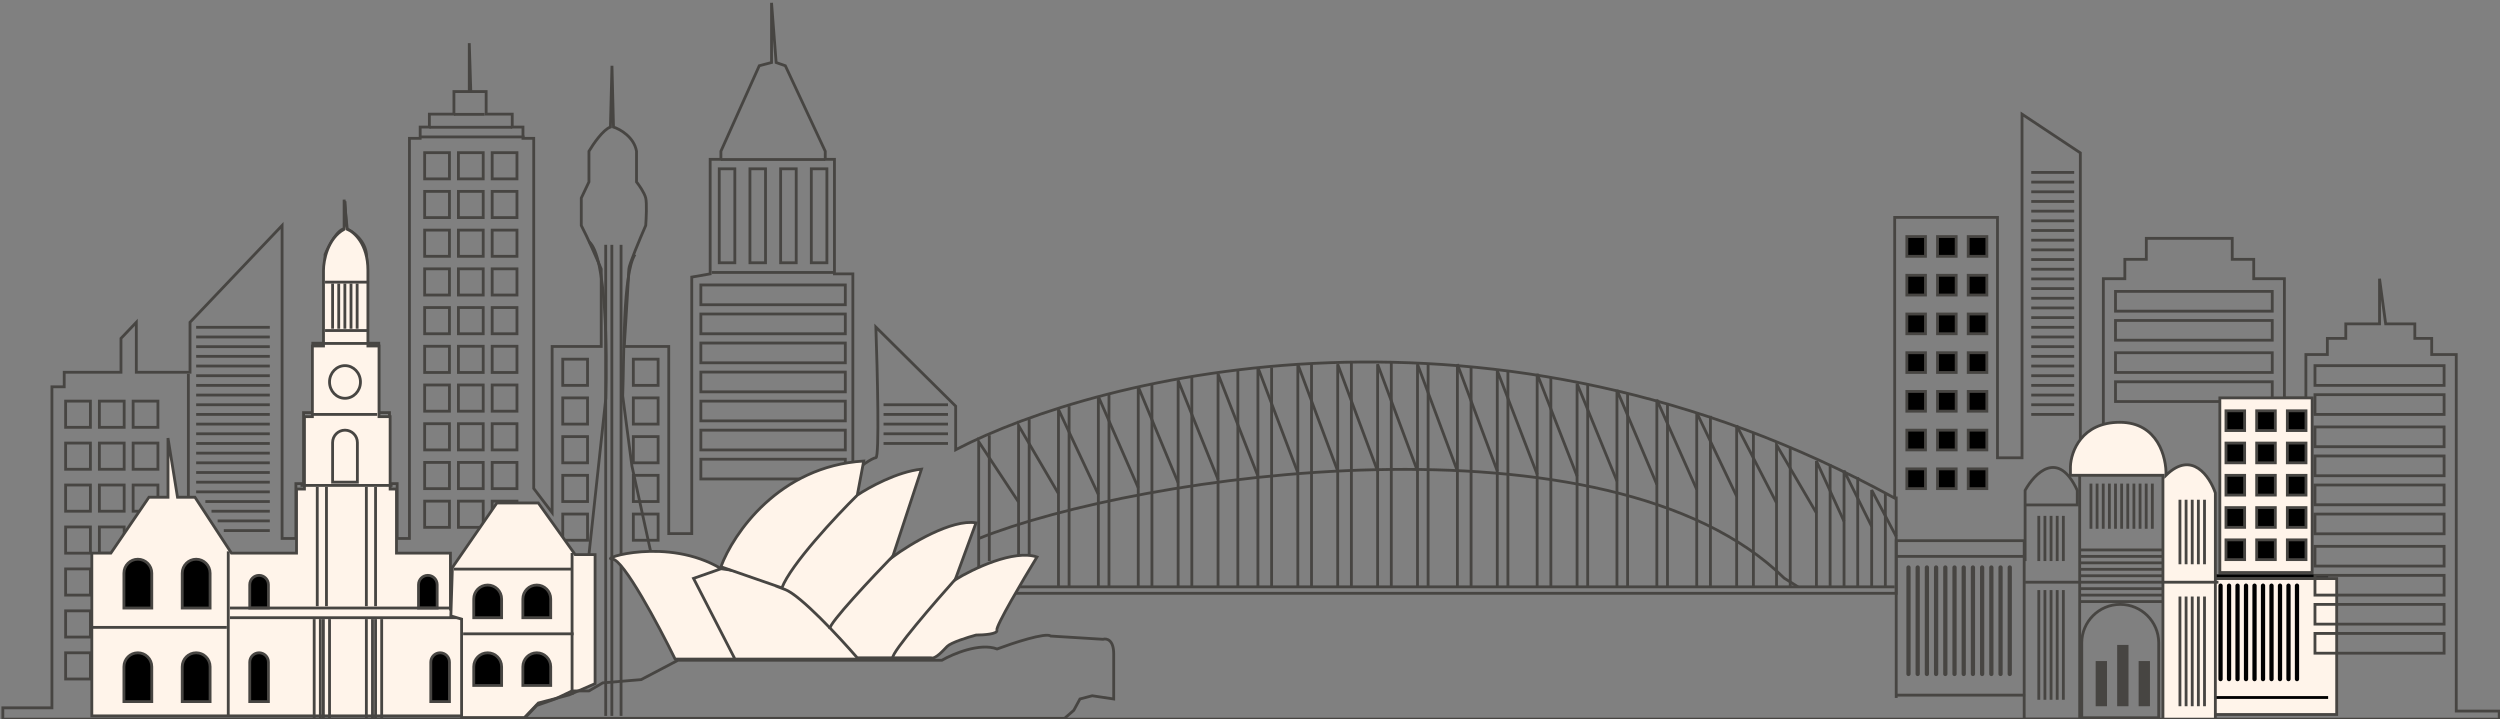 <svg width="883" height="254" viewBox="0 0 883 254" fill="none" xmlns="http://www.w3.org/2000/svg">
<rect x="0" y="0" width="883" height="254" fill="#808080" stroke="none"/>
<path d="M359.758 200.437V150.293L373.848 174.362" stroke="#474542"/>
<path d="M373.848 207.275V144.594L387.938 174.681" stroke="#474542"/>
<path d="M387.938 207.275V140.036L402.028 172.31" stroke="#474542"/>
<path d="M402.031 207.275V136.617L416.121 170.533" stroke="#474542"/>
<path d="M416.117 207.275V134.338L430.207 169.348" stroke="#474542"/>
<path d="M430.211 207.275V132.059L444.301 168.162" stroke="#474542"/>
<path d="M444.297 207.275V129.779L458.387 166.977" stroke="#474542"/>
<path d="M458.391 207.275V128.64L472.481 166.385" stroke="#474542"/>
<path d="M472.477 207.275V128.64L486.567 166.385" stroke="#474542"/>
<path d="M486.57 207.275V128.64L500.661 166.385" stroke="#474542"/>
<path d="M500.66 207.275V128.64L514.75 166.385" stroke="#474542"/>
<path d="M514.75 207.275V128.64L528.84 166.385" stroke="#474542"/>
<path d="M528.844 207.275V130.919L542.934 167.57" stroke="#474542"/>
<path d="M542.93 207.275V132.059L557.02 168.162" stroke="#474542"/>
<path d="M557.023 207.275V135.478L571.114 169.94" stroke="#474542"/>
<path d="M571.109 207.275V137.757L585.2 171.125" stroke="#474542"/>
<path d="M585.203 207.275V141.176L599.293 172.903" stroke="#474542"/>
<path d="M599.289 207.275V145.734L613.379 175.274" stroke="#474542"/>
<path d="M613.383 207.275V150.293L627.473 177.644" stroke="#474542"/>
<path d="M627.469 207.275V157.131L641.559 181.2" stroke="#474542"/>
<path d="M641.562 207.275V162.829L651.317 184.163" stroke="#474542"/>
<path d="M651.316 207.275V166.248L661.071 185.941" stroke="#474542"/>
<path d="M661.07 207.275V173.085L669.741 189.496" stroke="#474542"/>
<path d="M18.342 136.617V250.011H1V254H882.721V251.151H867.547V247.732V125.221H858.876V119.522H852.915V114.394H842.618L840.45 98.439V114.394H828.528V119.522H822.025V125.221H814.438V140.606H806.85V98.439H796.012V91.601H788.425V84.194H758.077V91.601H750.49V98.439H742.903V150.863L734.774 156.561V53.993L714.18 40.318V161.689H705.509V76.786H669.2V175.935C527.431 97.983 389.022 132.059 337.539 158.84V143.455L309.358 115.534C309.9 130.919 310.659 161.689 309.358 161.689C308.058 161.689 303.397 165.108 301.229 166.818V162.829V96.73H294.726V56.273H291.475V53.423L277.384 23.223L274.133 22.083L272.507 1V22.083L268.172 23.223L254.623 53.423V56.273H250.83V96.73L244.327 97.869V188.471H236.198V122.372H220.482C221.024 113.824 222.108 96.388 222.108 95.02C222.108 93.653 226.082 84.194 228.069 79.635C228.249 77.166 228.502 71.772 228.069 69.948C227.635 68.125 225.72 65.39 224.817 64.25V53.423C223.95 48.409 219.037 45.636 216.688 44.876L216.146 23.223L215.604 44.876C213.003 45.788 209.463 50.954 208.017 53.423V64.25L205.308 69.948V79.635C207.475 83.738 210.908 91.601 212.353 95.02V122.372H195.011V181.063L188.508 172.516V48.865H184.714V44.876H180.921V40.318H171.708V32.34H166.289L165.747 15.245V32.34H160.328V40.318H151.657V44.876H148.405V48.865H144.612V190.18H140.276V170.806H137.566V145.734H133.773V121.232H129.438C129.618 112.875 129.871 94.906 129.438 89.892C129.004 84.877 124.56 81.724 122.392 80.775L121.85 71.088V80.775C119.249 80.775 116.07 86.853 114.805 89.892V121.232H110.47V145.734H107.218V170.806H104.509V190.18H99.631V79.635L67.115 113.824V131.489H48.148V113.824L42.729 119.522V131.489H22.677V136.617H18.342Z" stroke="#474542"/>
<rect x="23.176" y="141.676" width="8.755" height="9.257" stroke="#474542"/>
<rect x="673.492" y="83.554" width="6.587" height="6.977" fill="black" stroke="#474542"/>
<rect x="673.492" y="97.23" width="6.587" height="6.977" fill="black" stroke="#474542"/>
<rect x="673.492" y="110.905" width="6.587" height="6.977" fill="black" stroke="#474542"/>
<rect x="673.492" y="124.581" width="6.587" height="6.977" fill="black" stroke="#474542"/>
<rect x="673.492" y="138.257" width="6.587" height="6.977" fill="black" stroke="#474542"/>
<rect x="673.492" y="151.932" width="6.587" height="6.977" fill="black" stroke="#474542"/>
<rect x="673.492" y="165.608" width="6.587" height="6.977" fill="black" stroke="#474542"/>
<rect x="684.332" y="83.554" width="6.587" height="6.977" fill="black" stroke="#474542"/>
<rect x="684.332" y="97.23" width="6.587" height="6.977" fill="black" stroke="#474542"/>
<rect x="684.332" y="110.905" width="6.587" height="6.977" fill="black" stroke="#474542"/>
<rect x="684.332" y="124.581" width="6.587" height="6.977" fill="black" stroke="#474542"/>
<rect x="684.332" y="138.257" width="6.587" height="6.977" fill="black" stroke="#474542"/>
<rect x="684.332" y="151.932" width="6.587" height="6.977" fill="black" stroke="#474542"/>
<rect x="684.332" y="165.608" width="6.587" height="6.977" fill="black" stroke="#474542"/>
<rect x="695.172" y="83.554" width="6.587" height="6.977" fill="black" stroke="#474542"/>
<rect x="695.172" y="97.23" width="6.587" height="6.977" fill="black" stroke="#474542"/>
<rect x="695.172" y="110.905" width="6.587" height="6.977" fill="black" stroke="#474542"/>
<rect x="695.172" y="124.581" width="6.587" height="6.977" fill="black" stroke="#474542"/>
<rect x="695.172" y="138.257" width="6.587" height="6.977" fill="black" stroke="#474542"/>
<rect x="695.172" y="151.932" width="6.587" height="6.977" fill="black" stroke="#474542"/>
<rect x="695.172" y="165.608" width="6.587" height="6.977" fill="black" stroke="#474542"/>
<rect x="23.176" y="156.491" width="8.755" height="9.257" stroke="#474542"/>
<rect x="23.176" y="171.306" width="8.755" height="9.257" stroke="#474542"/>
<rect x="23.176" y="186.122" width="8.755" height="9.257" stroke="#474542"/>
<rect x="23.176" y="200.937" width="8.755" height="9.257" stroke="#474542"/>
<rect x="23.176" y="215.752" width="8.755" height="9.257" stroke="#474542"/>
<rect x="23.176" y="230.568" width="8.755" height="9.257" stroke="#474542"/>
<rect x="35.102" y="141.676" width="8.755" height="9.257" stroke="#474542"/>
<rect x="35.102" y="156.491" width="8.755" height="9.257" stroke="#474542"/>
<rect x="35.102" y="171.306" width="8.755" height="9.257" stroke="#474542"/>
<rect x="35.102" y="186.122" width="8.755" height="9.257" stroke="#474542"/>
<rect x="35.102" y="200.937" width="8.755" height="9.257" stroke="#474542"/>
<rect x="35.102" y="215.752" width="8.755" height="9.257" stroke="#474542"/>
<rect x="35.102" y="230.568" width="8.755" height="9.257" stroke="#474542"/>
<rect x="47.023" y="141.676" width="8.755" height="9.257" stroke="#474542"/>
<rect x="47.023" y="156.491" width="8.755" height="9.257" stroke="#474542"/>
<rect x="47.023" y="171.306" width="8.755" height="9.257" stroke="#474542"/>
<rect x="47.023" y="186.122" width="8.755" height="9.257" stroke="#474542"/>
<rect x="47.023" y="200.937" width="8.755" height="9.257" stroke="#474542"/>
<rect x="47.023" y="215.752" width="8.755" height="9.257" stroke="#474542"/>
<rect x="47.023" y="230.568" width="8.755" height="9.257" stroke="#474542"/>
<path d="M32.43 195.37V252.86H163.577V215.114H159.093V195.37H140.038V172.723H137.796V147.172H133.873V122.201H129.949V95.489C129.949 86.197 125.092 81.939 122.663 80.971L121.543 70.518V80.971C115.714 84.223 114.257 92.004 114.257 95.489V122.201H110.333V147.172H107.531V172.723H104.729V195.37H85.113H81.75L68.859 175.626H62.694L59.332 154.721V175.626H52.606L39.155 195.37H32.43Z" fill="#FFF4EA" stroke="#474542"/>
<path d="M43.77 202.437C43.77 199.721 45.972 197.518 48.689 197.518C51.406 197.518 53.608 199.721 53.608 202.437V214.752H43.77V202.437Z" fill="black" stroke="#474542"/>
<path d="M43.77 235.487C43.77 232.77 45.972 230.568 48.689 230.568C51.406 230.568 53.608 232.77 53.608 235.487V247.802H43.77V235.487Z" fill="black" stroke="#474542"/>
<path d="M64.363 202.437C64.363 199.721 66.566 197.518 69.283 197.518C71.999 197.518 74.202 199.721 74.202 202.437V214.752H64.363V202.437Z" fill="black" stroke="#474542"/>
<path d="M64.363 235.487C64.363 232.77 66.566 230.568 69.283 230.568C71.999 230.568 74.202 232.77 74.202 235.487V247.802H64.363V235.487Z" fill="black" stroke="#474542"/>
<path d="M88.211 233.861C88.211 232.042 89.686 230.568 91.504 230.568C93.323 230.568 94.798 232.042 94.798 233.861V247.802H88.211V233.861Z" fill="black" stroke="#474542"/>
<path d="M88.211 206.51C88.211 204.691 89.686 203.216 91.504 203.216C93.323 203.216 94.798 204.691 94.798 206.51V214.752H88.211V206.51Z" fill="black" stroke="#474542"/>
<path d="M117.473 156.31C117.473 153.892 119.432 151.932 121.85 151.932C124.268 151.932 126.227 153.892 126.227 156.31V170.306H117.473V156.31Z" stroke="#474542"/>
<path d="M147.82 206.51C147.82 204.691 149.295 203.216 151.114 203.216C152.933 203.216 154.407 204.691 154.407 206.51V214.752H147.82V206.51Z" fill="black" stroke="#474542"/>
<path d="M152.156 233.861C152.156 232.042 153.631 230.568 155.45 230.568C157.269 230.568 158.743 232.042 158.743 233.861V247.802H152.156V233.861Z" fill="black" stroke="#474542"/>
<line x1="32.43" y1="221.59" x2="80.12" y2="221.59" stroke="#474542"/>
<line x1="80.621" y1="194.739" x2="80.621" y2="252.86" stroke="#474542"/>
<line x1="81.203" y1="218.171" x2="163.577" y2="218.171" stroke="#474542"/>
<line x1="81.203" y1="214.752" x2="163.577" y2="214.752" stroke="#474542"/>
<line x1="110.469" y1="121.302" x2="133.23" y2="121.302" stroke="#474542"/>
<line x1="114.805" y1="99.649" x2="129.979" y2="99.649" stroke="#474542"/>
<line x1="117.473" y1="100.149" x2="117.473" y2="116.104" stroke="#474542"/>
<line x1="119.641" y1="100.149" x2="119.641" y2="116.104" stroke="#474542"/>
<line x1="121.809" y1="100.149" x2="121.809" y2="116.104" stroke="#474542"/>
<line x1="123.977" y1="100.149" x2="123.977" y2="116.104" stroke="#474542"/>
<line x1="126.141" y1="100.149" x2="126.141" y2="116.104" stroke="#474542"/>
<line x1="738.523" y1="170.806" x2="738.523" y2="186.761" stroke="#474542"/>
<line x1="720.102" y1="182.203" x2="720.102" y2="198.158" stroke="#474542"/>
<line x1="720.102" y1="208.414" x2="720.102" y2="247.162" stroke="#474542"/>
<line x1="734.773" y1="194.239" x2="764.038" y2="194.239" stroke="#474542"/>
<line x1="715.266" y1="205.635" x2="734.775" y2="205.635" stroke="#474542"/>
<line x1="734.773" y1="196.518" x2="764.038" y2="196.518" stroke="#474542"/>
<line x1="669.742" y1="196.518" x2="715.264" y2="196.518" stroke="#474542"/>
<line x1="669.742" y1="245.522" x2="715.264" y2="245.522" stroke="#474542"/>
<path d="M674.078 238.045L674.078 200.437" stroke="#474542" stroke-width="1.5" stroke-linecap="round"/>
<path d="M680.578 238.045L680.578 200.437" stroke="#474542" stroke-width="1.5" stroke-linecap="round"/>
<path d="M687.086 238.045L687.086 200.437" stroke="#474542" stroke-width="1.5" stroke-linecap="round"/>
<path d="M693.586 238.045L693.586 200.437" stroke="#474542" stroke-width="1.5" stroke-linecap="round"/>
<path d="M700.09 238.045L700.09 200.437" stroke="#474542" stroke-width="1.5" stroke-linecap="round"/>
<path d="M706.594 238.045L706.594 200.437" stroke="#474542" stroke-width="1.5" stroke-linecap="round"/>
<path d="M677.328 238.045L677.328 200.437" stroke="#474542" stroke-width="1.5" stroke-linecap="round"/>
<path d="M683.832 238.045L683.832 200.437" stroke="#474542" stroke-width="1.5" stroke-linecap="round"/>
<path d="M690.336 238.045L690.336 200.437" stroke="#474542" stroke-width="1.5" stroke-linecap="round"/>
<path d="M696.84 238.045L696.84 200.437" stroke="#474542" stroke-width="1.5" stroke-linecap="round"/>
<path d="M703.344 238.045L703.344 200.437" stroke="#474542" stroke-width="1.5" stroke-linecap="round"/>
<path d="M709.844 238.045L709.844 200.437" stroke="#474542" stroke-width="1.5" stroke-linecap="round"/>
<rect x="780.797" y="204.356" width="44.522" height="48.005" fill="#FFF4EA"/>
<rect x="780.797" y="204.356" width="44.522" height="48.005" stroke="#474542"/>
<line x1="780.297" y1="203.356" x2="822.297" y2="203.356" stroke="black"/>
<line x1="780.297" y1="246.356" x2="822.297" y2="246.356" stroke="black"/>
<path d="M784.297 239.856L784.297 206.856" stroke="black" stroke-width="1.5" stroke-linecap="round"/>
<path d="M790.297 239.856L790.297 206.856" stroke="black" stroke-width="1.5" stroke-linecap="round"/>
<path d="M796.297 239.856L796.297 206.856" stroke="black" stroke-width="1.5" stroke-linecap="round"/>
<path d="M802.297 239.856L802.297 206.856" stroke="black" stroke-width="1.5" stroke-linecap="round"/>
<path d="M808.297 239.856L808.297 206.856" stroke="black" stroke-width="1.5" stroke-linecap="round"/>
<path d="M787.297 239.856L787.297 206.856" stroke="black" stroke-width="1.5" stroke-linecap="round"/>
<path d="M793.297 239.856L793.297 206.856" stroke="black" stroke-width="1.5" stroke-linecap="round"/>
<path d="M799.297 239.856L799.297 206.856" stroke="black" stroke-width="1.5" stroke-linecap="round"/>
<path d="M805.297 239.856L805.297 206.856" stroke="black" stroke-width="1.5" stroke-linecap="round"/>
<path d="M811.297 239.856L811.297 206.856" stroke="black" stroke-width="1.5" stroke-linecap="round"/>
<line x1="734.773" y1="198.797" x2="764.038" y2="198.797" stroke="#474542"/>
<line x1="734.773" y1="201.076" x2="764.038" y2="201.076" stroke="#474542"/>
<line x1="734.773" y1="203.356" x2="764.038" y2="203.356" stroke="#474542"/>
<line x1="734.773" y1="205.635" x2="764.038" y2="205.635" stroke="#474542"/>
<line x1="734.773" y1="207.914" x2="764.038" y2="207.914" stroke="#474542"/>
<line x1="734.773" y1="210.193" x2="764.038" y2="210.193" stroke="#474542"/>
<line x1="734.773" y1="212.473" x2="764.038" y2="212.473" stroke="#474542"/>
<line x1="749.363" y1="170.806" x2="749.363" y2="186.761" stroke="#474542"/>
<line x1="740.691" y1="170.806" x2="740.691" y2="186.761" stroke="#474542"/>
<line x1="722.266" y1="182.203" x2="722.266" y2="198.158" stroke="#474542"/>
<line x1="722.266" y1="208.414" x2="722.266" y2="247.162" stroke="#474542"/>
<line x1="751.531" y1="170.806" x2="751.531" y2="186.761" stroke="#474542"/>
<line x1="742.191" y1="233.486" x2="742.191" y2="249.441" stroke="#474542" stroke-width="4"/>
<line x1="757.367" y1="233.486" x2="757.367" y2="249.441" stroke="#474542" stroke-width="4"/>
<line x1="749.781" y1="227.788" x2="749.781" y2="249.441" stroke="#474542" stroke-width="4"/>
<line x1="753.699" y1="170.806" x2="753.699" y2="186.761" stroke="#474542"/>
<line x1="745.031" y1="170.806" x2="745.031" y2="186.761" stroke="#474542"/>
<line x1="726.602" y1="182.203" x2="726.602" y2="198.158" stroke="#474542"/>
<line x1="726.602" y1="208.414" x2="726.602" y2="247.162" stroke="#474542"/>
<line x1="742.859" y1="170.806" x2="742.859" y2="186.761" stroke="#474542"/>
<line x1="724.438" y1="182.203" x2="724.438" y2="198.158" stroke="#474542"/>
<line x1="724.438" y1="208.414" x2="724.438" y2="247.162" stroke="#474542"/>
<line x1="755.867" y1="170.806" x2="755.867" y2="186.761" stroke="#474542"/>
<line x1="747.195" y1="170.806" x2="747.195" y2="186.761" stroke="#474542"/>
<line x1="728.773" y1="182.203" x2="728.773" y2="198.158" stroke="#474542"/>
<line x1="728.773" y1="208.414" x2="728.773" y2="247.162" stroke="#474542"/>
<line x1="758.035" y1="170.806" x2="758.035" y2="186.761" stroke="#474542"/>
<line x1="760.203" y1="170.806" x2="760.203" y2="186.761" stroke="#474542"/>
<line x1="114.805" y1="116.743" x2="129.979" y2="116.743" stroke="#474542"/>
<line x1="110.469" y1="146.374" x2="133.23" y2="146.374" stroke="#474542"/>
<line x1="254.625" y1="56.342" x2="291.476" y2="56.342" stroke="#474542"/>
<line x1="251.375" y1="96.23" x2="294.729" y2="96.23" stroke="#474542"/>
<line x1="66.531" y1="132.059" x2="66.531" y2="175.365" stroke="#474542"/>
<line x1="69.281" y1="115.604" x2="95.294" y2="115.604" stroke="#474542"/>
<line x1="312.07" y1="142.955" x2="334.831" y2="142.955" stroke="#474542"/>
<line x1="69.281" y1="119.022" x2="95.294" y2="119.022" stroke="#474542"/>
<line x1="312.07" y1="146.374" x2="334.831" y2="146.374" stroke="#474542"/>
<line x1="69.281" y1="122.441" x2="95.294" y2="122.441" stroke="#474542"/>
<line x1="312.07" y1="149.793" x2="334.831" y2="149.793" stroke="#474542"/>
<line x1="69.281" y1="125.86" x2="95.294" y2="125.86" stroke="#474542"/>
<line x1="312.07" y1="153.212" x2="334.831" y2="153.212" stroke="#474542"/>
<line x1="69.281" y1="129.279" x2="95.294" y2="129.279" stroke="#474542"/>
<line x1="312.07" y1="156.631" x2="334.831" y2="156.631" stroke="#474542"/>
<line x1="69.281" y1="132.698" x2="95.294" y2="132.698" stroke="#474542"/>
<line x1="69.281" y1="136.117" x2="95.294" y2="136.117" stroke="#474542"/>
<line x1="69.281" y1="139.536" x2="95.294" y2="139.536" stroke="#474542"/>
<line x1="69.281" y1="142.955" x2="95.294" y2="142.955" stroke="#474542"/>
<line x1="69.281" y1="146.374" x2="95.294" y2="146.374" stroke="#474542"/>
<line x1="69.281" y1="149.793" x2="95.294" y2="149.793" stroke="#474542"/>
<line x1="69.281" y1="153.212" x2="95.294" y2="153.212" stroke="#474542"/>
<line x1="69.281" y1="156.631" x2="95.294" y2="156.631" stroke="#474542"/>
<line x1="69.281" y1="160.049" x2="95.294" y2="160.049" stroke="#474542"/>
<line x1="69.281" y1="163.469" x2="95.294" y2="163.469" stroke="#474542"/>
<line x1="69.281" y1="166.887" x2="95.294" y2="166.887" stroke="#474542"/>
<line x1="69.281" y1="170.306" x2="95.294" y2="170.306" stroke="#474542"/>
<line x1="69.281" y1="173.725" x2="95.294" y2="173.725" stroke="#474542"/>
<line x1="72.535" y1="177.144" x2="95.296" y2="177.144" stroke="#474542"/>
<line x1="74.703" y1="180.563" x2="95.296" y2="180.563" stroke="#474542"/>
<line x1="76.871" y1="183.982" x2="95.297" y2="183.982" stroke="#474542"/>
<line x1="79.039" y1="187.401" x2="95.297" y2="187.401" stroke="#474542"/>
<line x1="106.133" y1="171.446" x2="138.649" y2="171.446" stroke="#474542"/>
<line x1="112.055" y1="171.946" x2="112.055" y2="214.112" stroke="#474542"/>
<line x1="115.305" y1="171.946" x2="115.305" y2="214.112" stroke="#474542"/>
<line x1="129.398" y1="171.946" x2="129.398" y2="214.112" stroke="#474542"/>
<line x1="132.648" y1="171.946" x2="132.648" y2="214.112" stroke="#474542"/>
<line x1="129.398" y1="218.671" x2="129.398" y2="254" stroke="#474542"/>
<line x1="132.648" y1="218.671" x2="132.648" y2="254" stroke="#474542"/>
<line x1="110.969" y1="218.671" x2="110.969" y2="254" stroke="#474542"/>
<line x1="114.219" y1="218.671" x2="114.219" y2="254" stroke="#474542"/>
<line x1="213.938" y1="86.473" x2="213.937" y2="252.86" stroke="#474542"/>
<line x1="216.105" y1="86.473" x2="216.105" y2="252.86" stroke="#474542"/>
<line x1="131.562" y1="218.671" x2="131.562" y2="254" stroke="#474542"/>
<line x1="134.812" y1="218.671" x2="134.812" y2="254" stroke="#474542"/>
<line x1="113.141" y1="218.671" x2="113.141" y2="254" stroke="#474542"/>
<line x1="116.391" y1="218.671" x2="116.391" y2="254" stroke="#474542"/>
<line x1="219.359" y1="86.473" x2="219.359" y2="252.86" stroke="#474542"/>
<path d="M127.313 134.908C127.313 138.117 124.845 140.676 121.852 140.676C118.859 140.676 116.391 138.117 116.391 134.908C116.391 131.698 118.859 129.14 121.852 129.14C124.845 129.14 127.313 131.698 127.313 134.908Z" stroke="#474542"/>
<line x1="160.328" y1="40.388" x2="171.167" y2="40.388" stroke="#474542"/>
<line x1="151.656" y1="44.946" x2="180.92" y2="44.946" stroke="#474542"/>
<line x1="148.406" y1="48.365" x2="185.258" y2="48.365" stroke="#474542"/>
<rect x="149.988" y="53.923" width="8.755" height="9.257" stroke="#474542"/>
<rect x="149.988" y="67.599" width="8.755" height="9.257" stroke="#474542"/>
<rect x="149.988" y="81.275" width="8.755" height="9.257" stroke="#474542"/>
<rect x="149.988" y="94.95" width="8.755" height="9.257" stroke="#474542"/>
<rect x="149.988" y="108.626" width="8.755" height="9.257" stroke="#474542"/>
<rect x="149.988" y="122.302" width="8.755" height="9.257" stroke="#474542"/>
<rect x="149.988" y="135.978" width="8.755" height="9.257" stroke="#474542"/>
<rect x="149.988" y="149.653" width="8.755" height="9.257" stroke="#474542"/>
<rect x="149.988" y="163.329" width="8.755" height="9.257" stroke="#474542"/>
<rect x="149.988" y="177.004" width="8.755" height="9.257" stroke="#474542"/>
<rect x="161.914" y="53.923" width="8.755" height="9.257" stroke="#474542"/>
<rect x="161.914" y="67.599" width="8.755" height="9.257" stroke="#474542"/>
<rect x="161.914" y="81.275" width="8.755" height="9.257" stroke="#474542"/>
<rect x="161.914" y="94.95" width="8.755" height="9.257" stroke="#474542"/>
<rect x="161.914" y="108.626" width="8.755" height="9.257" stroke="#474542"/>
<rect x="161.914" y="122.302" width="8.755" height="9.257" stroke="#474542"/>
<rect x="161.914" y="135.978" width="8.755" height="9.257" stroke="#474542"/>
<rect x="161.914" y="149.653" width="8.755" height="9.257" stroke="#474542"/>
<rect x="161.914" y="163.329" width="8.755" height="9.257" stroke="#474542"/>
<rect x="161.914" y="177.004" width="8.755" height="9.257" stroke="#474542"/>
<rect x="173.836" y="53.923" width="8.755" height="9.257" stroke="#474542"/>
<rect x="198.762" y="126.86" width="8.755" height="9.257" stroke="#474542"/>
<rect x="198.762" y="140.536" width="8.755" height="9.257" stroke="#474542"/>
<rect x="198.762" y="154.212" width="8.755" height="9.257" stroke="#474542"/>
<rect x="198.762" y="167.887" width="8.755" height="9.257" stroke="#474542"/>
<rect x="198.762" y="181.563" width="8.755" height="9.257" stroke="#474542"/>
<rect x="223.691" y="126.86" width="8.755" height="9.257" stroke="#474542"/>
<rect x="223.691" y="140.536" width="8.755" height="9.257" stroke="#474542"/>
<rect x="223.691" y="154.212" width="8.755" height="9.257" stroke="#474542"/>
<rect x="223.691" y="167.887" width="8.755" height="9.257" stroke="#474542"/>
<rect x="223.691" y="181.563" width="8.755" height="9.257" stroke="#474542"/>
<rect x="173.836" y="67.599" width="8.755" height="9.257" stroke="#474542"/>
<rect x="173.836" y="81.275" width="8.755" height="9.257" stroke="#474542"/>
<rect x="173.836" y="94.95" width="8.755" height="9.257" stroke="#474542"/>
<rect x="173.836" y="108.626" width="8.755" height="9.257" stroke="#474542"/>
<rect x="173.836" y="122.302" width="8.755" height="9.257" stroke="#474542"/>
<rect x="173.836" y="135.978" width="8.755" height="9.257" stroke="#474542"/>
<rect x="173.836" y="149.653" width="8.755" height="9.257" stroke="#474542"/>
<rect x="173.836" y="163.329" width="8.755" height="9.257" stroke="#474542"/>
<rect x="173.836" y="177.004" width="8.755" height="9.257" stroke="#474542"/>
<path d="M190.132 177.644H175.5L162.425 196.607L159.784 200.437L159.242 217.531L163.036 218.671V224.369V253.43H185.255L190.132 248.302L200.971 245.453L210.184 241.464V195.878H203.139L190.132 177.644Z" fill="#FFF4EA" stroke="#474542"/>
<line x1="163.578" y1="223.869" x2="202.597" y2="223.869" stroke="#474542"/>
<path d="M160.328 201.007H202.057V195.309V245.453" stroke="#474542"/>
<path d="M167.328 211.554C167.328 208.837 169.531 206.635 172.247 206.635C174.964 206.635 177.167 208.837 177.167 211.554V218.171H167.328V211.554Z" fill="black" stroke="#474542"/>
<path d="M167.328 235.487C167.328 232.77 169.531 230.568 172.247 230.568C174.964 230.568 177.167 232.77 177.167 235.487V242.104H167.328V235.487Z" fill="black" stroke="#474542"/>
<path d="M184.672 211.554C184.672 208.837 186.874 206.635 189.591 206.635C192.308 206.635 194.51 208.837 194.51 211.554V218.171H184.672V211.554Z" fill="black" stroke="#474542"/>
<path d="M184.672 235.487C184.672 232.77 186.874 230.568 189.591 230.568C192.308 230.568 194.51 232.77 194.51 235.487V242.104H184.672V235.487Z" fill="black" stroke="#474542"/>
<path d="M208.016 195.878L213.977 140.606C214.433 124.293 214.22 90.4 208.016 85.333" stroke="#474542"/>
<path d="M237.281 228.928L223.191 164.559L219.939 139.842C220.481 125.423 219.939 96.586 224.275 89.892" stroke="#474542"/>
<rect x="254.039" y="59.622" width="5.503" height="33.189" stroke="#474542"/>
<rect x="247.539" y="107.626" width="6.977" height="51.025" transform="rotate(-90 247.539 107.626)" stroke="#474542"/>
<rect x="247.539" y="117.883" width="6.977" height="51.025" transform="rotate(-90 247.539 117.883)" stroke="#474542"/>
<rect x="747.195" y="109.905" width="6.977" height="55.361" transform="rotate(-90 747.195 109.905)" stroke="#474542"/>
<rect x="817.648" y="136.117" width="6.977" height="45.606" transform="rotate(-90 817.648 136.117)" stroke="#474542"/>
<rect x="817.648" y="178.284" width="6.977" height="45.606" transform="rotate(-90 817.648 178.284)" stroke="#474542"/>
<rect x="747.195" y="131.559" width="6.977" height="55.361" transform="rotate(-90 747.195 131.559)" stroke="#474542"/>
<rect x="817.648" y="157.77" width="6.977" height="45.606" transform="rotate(-90 817.648 157.77)" stroke="#474542"/>
<rect x="817.648" y="199.937" width="6.977" height="45.606" transform="rotate(-90 817.648 199.937)" stroke="#474542"/>
<rect x="817.648" y="220.45" width="6.977" height="45.606" transform="rotate(-90 817.648 220.45)" stroke="#474542"/>
<rect x="247.539" y="128.14" width="6.977" height="51.025" transform="rotate(-90 247.539 128.14)" stroke="#474542"/>
<rect x="747.195" y="120.162" width="6.977" height="55.361" transform="rotate(-90 747.195 120.162)" stroke="#474542"/>
<rect x="817.648" y="146.374" width="6.977" height="45.606" transform="rotate(-90 817.648 146.374)" stroke="#474542"/>
<rect x="817.648" y="188.541" width="6.977" height="45.606" transform="rotate(-90 817.648 188.541)" stroke="#474542"/>
<rect x="747.195" y="141.815" width="6.977" height="55.361" transform="rotate(-90 747.195 141.815)" stroke="#474542"/>
<rect x="817.648" y="168.027" width="6.977" height="45.606" transform="rotate(-90 817.648 168.027)" stroke="#474542"/>
<rect x="817.648" y="210.194" width="6.977" height="45.606" transform="rotate(-90 817.648 210.194)" stroke="#474542"/>
<rect x="817.648" y="230.707" width="6.977" height="45.606" transform="rotate(-90 817.648 230.707)" stroke="#474542"/>
<rect x="247.539" y="138.396" width="6.977" height="51.025" transform="rotate(-90 247.539 138.396)" stroke="#474542"/>
<rect x="247.539" y="148.653" width="6.977" height="51.025" transform="rotate(-90 247.539 148.653)" stroke="#474542"/>
<rect x="247.539" y="158.91" width="6.977" height="51.025" transform="rotate(-90 247.539 158.91)" stroke="#474542"/>
<rect x="247.539" y="169.167" width="6.977" height="51.025" transform="rotate(-90 247.539 169.167)" stroke="#474542"/>
<rect x="264.879" y="59.622" width="5.503" height="33.189" stroke="#474542"/>
<rect x="275.719" y="59.622" width="5.503" height="33.189" stroke="#474542"/>
<rect x="286.555" y="59.622" width="5.503" height="33.189" stroke="#474542"/>
<path d="M239.451 233.205L226.445 240.042L212.896 241.182L208.019 244.031H202.058L196.096 246.88L189.593 249.159L185.258 253.718H376.017L379.269 250.869L381.437 246.88L385.772 245.741L393.359 246.88V230.925C393.359 225.911 390.83 225.417 389.566 225.797L371.14 224.657C369.406 223.29 357.772 227.126 352.172 229.216C346.103 226.936 336.637 230.925 332.663 233.205H239.451Z" stroke="#474542"/>
<path d="M238.452 232.782C232.672 221.006 220.135 197.453 216.233 197.453C211.356 197.453 235.742 189.476 254.71 200.872C268.439 202.582 298.497 211.357 308.902 232.782H259.587H238.452Z" fill="#FFF4EA"/>
<path d="M254.71 200.872C235.742 189.476 211.356 197.453 216.233 197.453C220.135 197.453 232.672 221.006 238.452 232.782H259.587M254.71 200.872C268.439 202.582 298.497 211.357 308.902 232.782H259.587M254.71 200.872L244.955 204.291L259.587 232.782" stroke="#474542"/>
<path d="M254.625 200.173C258.97 188.491 275.139 164.667 305.06 162.829L302.794 174.894C306.76 172.213 316.847 166.621 325.461 165.702L315.261 196.726C321.494 192.13 336.115 183.282 344.728 184.661L337.362 204.769C343.595 200.939 358.102 193.968 366.263 196.726C361.351 204.769 351.642 221.201 352.095 222.58C352.549 223.959 347.373 224.303 344.728 224.303C341.895 225.069 335.888 226.946 334.528 228.325C333.168 229.704 330.381 232.921 328.869 232.347H320.741L312.427 232.347H302.794C296.56 225.15 282.733 210.249 277.293 208.217C271.853 206.185 274.27 206.987 276.159 207.642L254.625 200.173Z" fill="#FFF4EA"/>
<path d="M302.794 174.894L305.06 162.829C275.139 164.667 258.97 188.491 254.625 200.173L276.159 207.642M302.794 174.894C295.238 182.363 279.333 199.369 276.159 207.642M302.794 174.894C306.76 172.213 316.847 166.621 325.461 165.702L315.261 196.726C321.494 192.13 336.115 183.282 344.728 184.661L337.362 204.769C343.595 200.939 358.102 193.968 366.263 196.726C361.351 204.769 351.642 221.201 352.095 222.58C352.549 223.959 347.373 224.303 344.728 224.303C341.895 225.069 335.888 226.946 334.528 228.325C333.168 229.704 330.381 232.921 328.869 232.347H320.741L312.427 232.347H302.794C296.56 225.15 282.733 210.249 277.293 208.217C271.852 206.185 274.27 206.987 276.159 207.642" stroke="#474542"/>
<path d="M315.864 195.878C308.096 203.856 292.669 220.267 293.103 222.09" stroke="#474542"/>
<path d="M338.081 203.856C330.317 212.527 314.896 230.365 315.329 232.347" stroke="#474542"/>
<path d="M358.672 209.554H669.74V175.365" stroke="#474542"/>
<path d="M360.301 207.275H669.201" stroke="#474542"/>
<path d="M345.668 200.437V155.991L359.758 177.325" stroke="#474542"/>
<line x1="349.418" y1="153.712" x2="349.418" y2="198.158" stroke="#474542"/>
<line x1="363.508" y1="148.013" x2="363.508" y2="195.878" stroke="#474542"/>
<line x1="377.602" y1="143.455" x2="377.602" y2="207.275" stroke="#474542"/>
<line x1="391.691" y1="138.896" x2="391.691" y2="207.275" stroke="#474542"/>
<line x1="406.863" y1="135.478" x2="406.863" y2="207.275" stroke="#474542"/>
<line x1="420.953" y1="133.198" x2="420.953" y2="207.275" stroke="#474542"/>
<line x1="437.211" y1="130.919" x2="437.211" y2="207.275" stroke="#474542"/>
<line x1="449.133" y1="129.779" x2="449.133" y2="207.275" stroke="#474542"/>
<line x1="463.227" y1="128.64" x2="463.227" y2="207.275" stroke="#474542"/>
<line x1="477.312" y1="127.5" x2="477.312" y2="207.275" stroke="#474542"/>
<line x1="491.406" y1="127.5" x2="491.406" y2="207.275" stroke="#474542"/>
<line x1="504.41" y1="128.64" x2="504.41" y2="207.275" stroke="#474542"/>
<line x1="519.586" y1="129.779" x2="519.586" y2="207.275" stroke="#474542"/>
<line x1="532.594" y1="130.919" x2="532.594" y2="207.275" stroke="#474542"/>
<line x1="547.766" y1="133.198" x2="547.766" y2="207.275" stroke="#474542"/>
<line x1="560.773" y1="135.478" x2="560.773" y2="207.275" stroke="#474542"/>
<line x1="574.863" y1="138.896" x2="574.863" y2="207.275" stroke="#474542"/>
<line x1="588.953" y1="142.315" x2="588.953" y2="207.275" stroke="#474542"/>
<line x1="604.125" y1="146.874" x2="604.125" y2="207.275" stroke="#474542"/>
<line x1="619.301" y1="152.572" x2="619.301" y2="207.275" stroke="#474542"/>
<line x1="632.309" y1="158.27" x2="632.309" y2="207.275" stroke="#474542"/>
<line x1="646.398" y1="163.969" x2="646.398" y2="207.275" stroke="#474542"/>
<line x1="656.148" y1="168.527" x2="656.148" y2="207.275" stroke="#474542"/>
<line x1="665.906" y1="174.225" x2="665.906" y2="207.275" stroke="#474542"/>
<path d="M345.668 190.212C402.175 167.452 568.401 143.455 630.191 204.212L635.059 207.275" stroke="#474542"/>
<line x1="717.43" y1="60.901" x2="732.604" y2="60.901" stroke="#474542"/>
<line x1="717.43" y1="64.32" x2="732.604" y2="64.32" stroke="#474542"/>
<line x1="717.43" y1="67.739" x2="732.604" y2="67.739" stroke="#474542"/>
<line x1="717.43" y1="71.158" x2="732.604" y2="71.158" stroke="#474542"/>
<line x1="717.43" y1="74.577" x2="732.604" y2="74.577" stroke="#474542"/>
<line x1="717.43" y1="77.996" x2="732.604" y2="77.996" stroke="#474542"/>
<line x1="717.43" y1="81.414" x2="732.604" y2="81.414" stroke="#474542"/>
<line x1="717.43" y1="84.833" x2="732.604" y2="84.833" stroke="#474542"/>
<line x1="717.43" y1="88.252" x2="732.604" y2="88.252" stroke="#474542"/>
<line x1="717.43" y1="91.671" x2="732.604" y2="91.671" stroke="#474542"/>
<line x1="717.43" y1="95.09" x2="732.604" y2="95.09" stroke="#474542"/>
<line x1="717.43" y1="98.509" x2="732.604" y2="98.509" stroke="#474542"/>
<line x1="717.43" y1="101.928" x2="732.604" y2="101.928" stroke="#474542"/>
<line x1="717.43" y1="105.347" x2="732.604" y2="105.347" stroke="#474542"/>
<line x1="717.43" y1="108.766" x2="732.604" y2="108.766" stroke="#474542"/>
<line x1="717.43" y1="112.185" x2="732.604" y2="112.185" stroke="#474542"/>
<line x1="717.43" y1="115.604" x2="732.604" y2="115.604" stroke="#474542"/>
<line x1="717.43" y1="119.022" x2="732.604" y2="119.022" stroke="#474542"/>
<line x1="717.43" y1="122.441" x2="732.604" y2="122.441" stroke="#474542"/>
<line x1="717.43" y1="125.86" x2="732.604" y2="125.86" stroke="#474542"/>
<line x1="717.43" y1="129.279" x2="732.604" y2="129.279" stroke="#474542"/>
<line x1="717.43" y1="132.698" x2="732.604" y2="132.698" stroke="#474542"/>
<line x1="717.43" y1="136.117" x2="732.604" y2="136.117" stroke="#474542"/>
<line x1="717.43" y1="139.536" x2="732.604" y2="139.536" stroke="#474542"/>
<line x1="717.43" y1="142.955" x2="732.604" y2="142.955" stroke="#474542"/>
<line x1="717.43" y1="146.374" x2="732.604" y2="146.374" stroke="#474542"/>
<path d="M763.949 167.876H734.543H731.276V164.755C731.458 159.555 735.197 149.153 748.702 149.153C762.207 149.153 765.22 161.635 765.038 167.876C774.187 158.889 780.467 168.292 782.464 174.117V254H763.949V167.876Z" fill="#FFF4EA"/>
<path d="M669.742 246.511V190.967H714.94V254H734.543V167.876M734.543 167.876H763.949V254H782.464V174.117C780.467 168.292 774.187 158.889 765.038 167.876C765.22 161.635 762.207 149.153 748.702 149.153C735.197 149.153 731.458 159.555 731.276 164.755V167.876H734.543Z" stroke="#474542"/>
<path d="M715.266 198.157V178.347M715.266 178.347V173.211C718.616 167.096 726.991 158.536 733.691 173.211V178.347H715.266Z" stroke="#474542"/>
<path d="M735.273 227.063C735.273 219.557 741.358 213.473 748.864 213.473C756.369 213.473 762.454 219.557 762.454 227.063V253.5H735.273V227.063Z" stroke="#474542"/>
<line x1="764.039" y1="205.635" x2="783.549" y2="205.635" stroke="#474542"/>
<line x1="769.957" y1="210.694" x2="769.957" y2="249.441" stroke="#474542"/>
<line x1="769.957" y1="176.504" x2="769.957" y2="199.297" stroke="#474542"/>
<line x1="772.125" y1="210.694" x2="772.125" y2="249.441" stroke="#474542"/>
<line x1="772.125" y1="176.504" x2="772.125" y2="199.297" stroke="#474542"/>
<line x1="776.461" y1="210.694" x2="776.461" y2="249.441" stroke="#474542"/>
<line x1="776.461" y1="176.504" x2="776.461" y2="199.297" stroke="#474542"/>
<line x1="774.293" y1="210.694" x2="774.293" y2="249.441" stroke="#474542"/>
<line x1="774.293" y1="176.504" x2="774.293" y2="199.297" stroke="#474542"/>
<line x1="778.629" y1="210.694" x2="778.629" y2="249.441" stroke="#474542"/>
<line x1="778.629" y1="176.504" x2="778.629" y2="199.297" stroke="#474542"/>
<rect x="784.047" y="140.536" width="32.6" height="61.68" fill="#FFF4EA" stroke="#474542"/>
<rect x="786.215" y="145.094" width="6.587" height="6.977" fill="black" stroke="#474542"/>
<rect x="786.215" y="156.491" width="6.587" height="6.977" fill="black" stroke="#474542"/>
<rect x="786.215" y="167.887" width="6.587" height="6.977" fill="black" stroke="#474542"/>
<rect x="786.215" y="179.284" width="6.587" height="6.977" fill="black" stroke="#474542"/>
<rect x="786.215" y="190.68" width="6.587" height="6.977" fill="black" stroke="#474542"/>
<rect x="797.055" y="145.094" width="6.587" height="6.977" fill="black" stroke="#474542"/>
<rect x="797.055" y="156.491" width="6.587" height="6.977" fill="black" stroke="#474542"/>
<rect x="797.055" y="167.887" width="6.587" height="6.977" fill="black" stroke="#474542"/>
<rect x="797.055" y="179.284" width="6.587" height="6.977" fill="black" stroke="#474542"/>
<rect x="797.055" y="190.68" width="6.587" height="6.977" fill="black" stroke="#474542"/>
<rect x="807.891" y="145.094" width="6.587" height="6.977" fill="black" stroke="#474542"/>
<rect x="807.891" y="156.491" width="6.587" height="6.977" fill="black" stroke="#474542"/>
<rect x="807.891" y="167.887" width="6.587" height="6.977" fill="black" stroke="#474542"/>
<rect x="807.891" y="179.284" width="6.587" height="6.977" fill="black" stroke="#474542"/>
<rect x="807.891" y="190.68" width="6.587" height="6.977" fill="black" stroke="#474542"/>
</svg>
